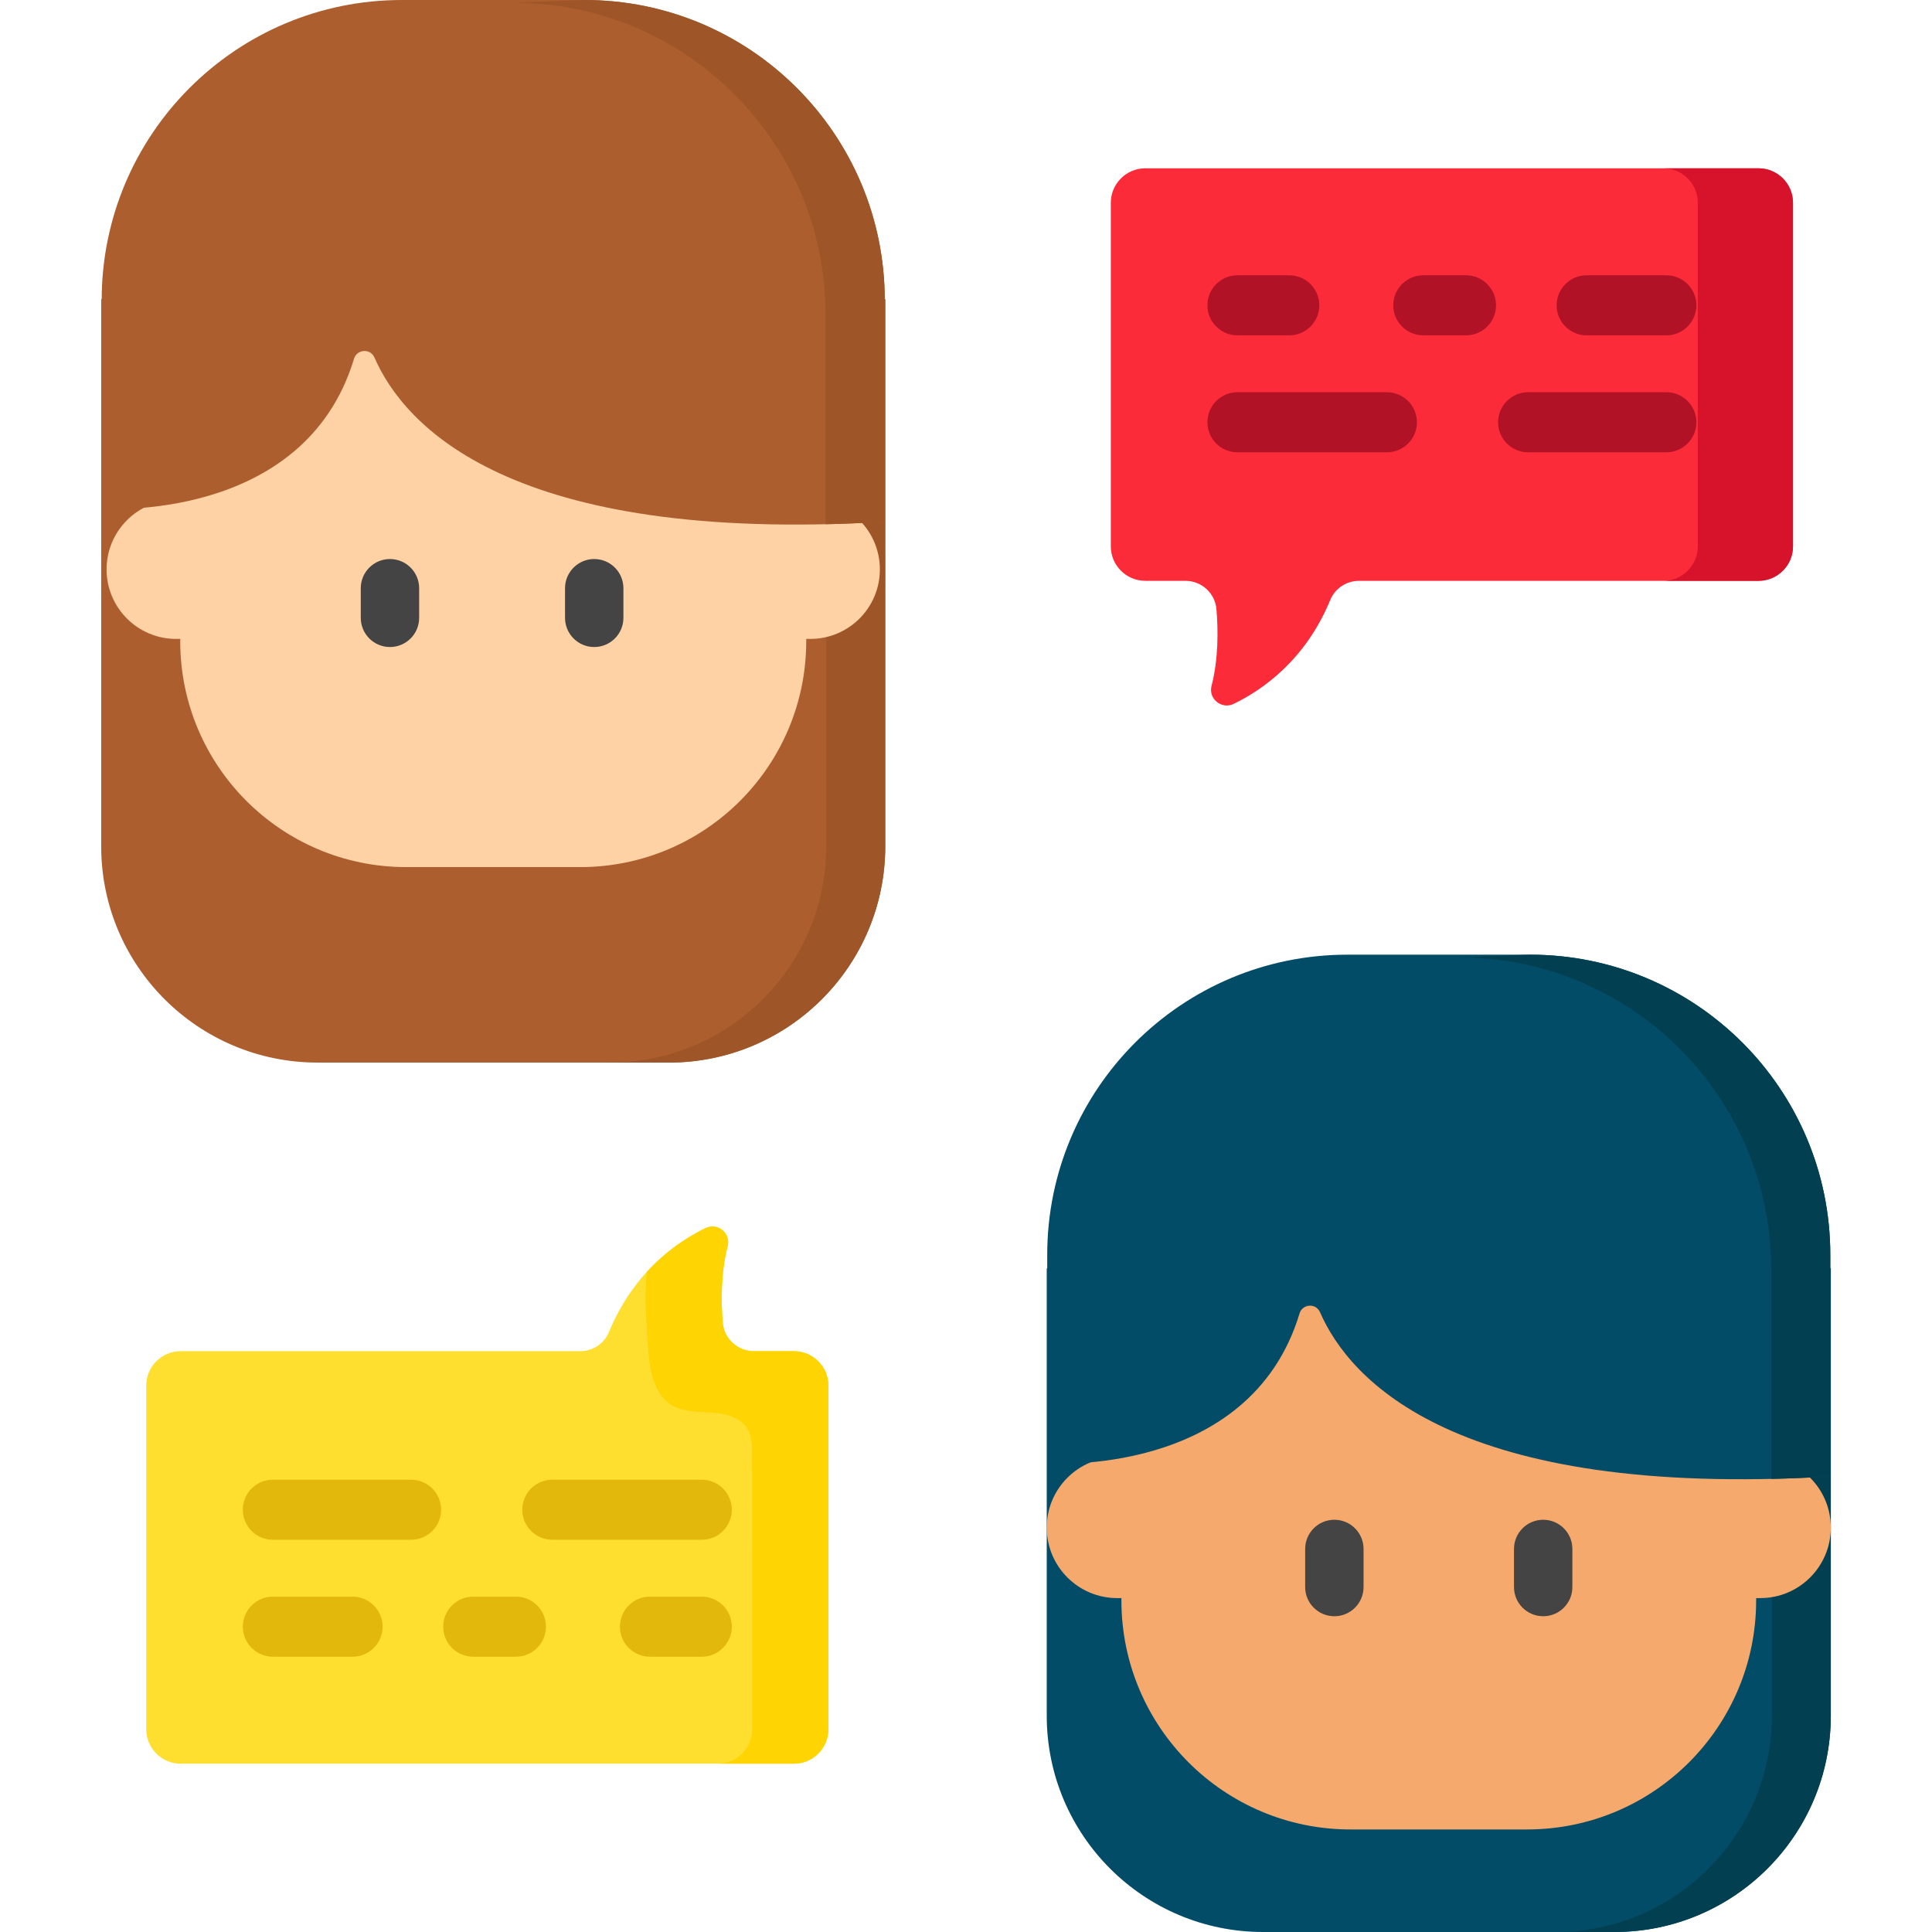 <svg id="Capa_1" enable-background="new 0 0 512 512" height="512" viewBox="0 0 512 512" width="512" xmlns="http://www.w3.org/2000/svg"><path d="m466.044 44.601h-162.55c-5.013 0-9.115 4.102-9.115 9.115v91.093c0 5.013 4.102 9.115 9.115 9.115h10.646c4.28 0 7.872 3.265 8.232 7.53.461 5.467.551 13.138-1.306 20.335-.876 3.398 2.681 6.286 5.84 4.759 7.888-3.813 19.105-11.752 25.632-27.565 1.268-3.073 4.289-5.059 7.613-5.059h105.893c5.013 0 9.115-4.102 9.115-9.115v-91.093c0-5.013-4.102-9.115-9.115-9.115z" fill="#fb2b3a"/><path d="m475.159 53.718v91.09c0 5.014-4.1 9.115-9.115 9.115h-25.224c5.015 0 9.115-4.1 9.115-9.115v-91.09c0-5.014-4.1-9.115-9.115-9.115h25.224c5.015 0 9.115 4.101 9.115 9.115z" fill="#d6132b"/><g fill="#b21226"><path d="m441.6 88.872h-21.117c-4.396 0-7.959-3.563-7.959-7.959s3.563-7.959 7.959-7.959h21.117c4.396 0 7.959 3.563 7.959 7.959s-3.563 7.959-7.959 7.959z"/><path d="m388.502 88.872h-11.312c-4.396 0-7.959-3.563-7.959-7.959s3.563-7.959 7.959-7.959h11.312c4.396 0 7.959 3.563 7.959 7.959s-3.562 7.959-7.959 7.959z"/><path d="m341.667 88.872h-13.728c-4.396 0-7.959-3.563-7.959-7.959s3.563-7.959 7.959-7.959h13.728c4.396 0 7.959 3.563 7.959 7.959s-3.563 7.959-7.959 7.959z"/><path d="m441.6 119.863h-36.629c-4.396 0-7.959-3.563-7.959-7.959s3.563-7.959 7.959-7.959h36.629c4.396 0 7.959 3.563 7.959 7.959s-3.563 7.959-7.959 7.959z"/><path d="m367.541 119.863h-39.602c-4.396 0-7.959-3.563-7.959-7.959s3.563-7.959 7.959-7.959h39.602c4.396 0 7.959 3.563 7.959 7.959s-3.563 7.959-7.959 7.959z"/></g><path d="m47.868 467.398h162.55c5.013 0 9.115-4.102 9.115-9.115v-91.093c0-5.013-4.102-9.115-9.115-9.115h-10.646c-4.28 0-7.872-3.265-8.232-7.53-.461-5.467-.551-13.138 1.306-20.335.876-3.398-2.681-6.286-5.84-4.759-7.888 3.813-19.105 11.752-25.632 27.565-1.268 3.073-4.289 5.059-7.613 5.059h-105.893c-5.013 0-9.115 4.102-9.115 9.115v91.093c0 5.013 4.102 9.115 9.115 9.115z" fill="#fedf30"/><path d="m219.533 367.191v91.09c0 5.014-4.1 9.115-9.115 9.115h-20.196c5 0 9.114-4.1 9.114-9.115v-46.861c-.138-7.812.042-15.611-.097-23.423-.069-4.308.803-8.851-3.338-11.608-5.901-3.948-14.918-.014-20.044-5.79-4.419-4.973-4.003-13.88-4.516-20.071-.319-3.754-.457-8.519.069-13.464 5.278-5.762 10.998-9.392 15.597-11.608 3.158-1.538 6.718 1.357 5.832 4.751-1.856 7.203-1.759 14.877-1.302 20.335.36 4.266 3.948 7.535 8.228 7.535h10.652c5.016 0 9.116 4.1 9.116 9.114z" fill="#fed402"/><path d="m93.43 439.045h-21.118c-4.396 0-7.959-3.563-7.959-7.959s3.563-7.959 7.959-7.959h21.118c4.396 0 7.959 3.563 7.959 7.959s-3.563 7.959-7.959 7.959z" fill="#e2b80c"/><path d="m136.721 439.045h-11.311c-4.396 0-7.959-3.563-7.959-7.959s3.563-7.959 7.959-7.959h11.312c4.396 0 7.959 3.563 7.959 7.959-.001 4.396-3.564 7.959-7.96 7.959z" fill="#e2b80c"/><path d="m185.974 439.045h-13.728c-4.396 0-7.959-3.563-7.959-7.959s3.563-7.959 7.959-7.959h13.728c4.396 0 7.959 3.563 7.959 7.959s-3.563 7.959-7.959 7.959z" fill="#e2b80c"/><path d="m108.941 408.054h-36.629c-4.396 0-7.959-3.563-7.959-7.959s3.563-7.959 7.959-7.959h36.629c4.396 0 7.959 3.563 7.959 7.959s-3.563 7.959-7.959 7.959z" fill="#e2b80c"/><path d="m185.974 408.054h-39.602c-4.396 0-7.959-3.563-7.959-7.959s3.563-7.959 7.959-7.959h39.602c4.396 0 7.959 3.563 7.959 7.959s-3.563 7.959-7.959 7.959z" fill="#e2b80c"/><path d="m26.815 79.295v144.957c0 31.669 25.673 57.342 57.342 57.342h93.102c31.669 0 57.342-25.673 57.342-57.342v-144.957z" fill="#ac5e2e"/><path d="m234.604 79.293v144.96c0 31.671-25.677 57.343-57.343 57.343h-15.641c31.666 0 57.343-25.671 57.343-57.343v-144.96z" fill="#9e5528"/><path d="m214.75 132.472h-1.092v-53.177h-165.897v53.176h-1.092c-10.175 0-18.424 8.249-18.424 18.424 0 10.175 8.249 18.424 18.424 18.424h1.092v.59c0 33.07 26.808 59.878 59.878 59.878h46.14c33.07 0 59.878-26.808 59.878-59.878v-.59h1.092c10.175 0 18.424-8.249 18.424-18.424.001-10.175-8.248-18.423-18.423-18.423z" fill="#fed2a4"/><path d="m234.469 84.748v-5.19c0-43.938-35.619-79.558-79.558-79.558h-48.406c-43.939 0-79.558 35.62-79.558 79.559v55.234s53.661 4.036 66.866-39.706c.78-2.583 4.348-2.809 5.426-.336 7.795 17.875 35.658 49.522 135.23 43.521z" fill="#ac5e2e"/><path d="m234.469 79.556v58.715c-5.436.328-10.658.542-15.672.655v-55.506c0-22.835-9.259-43.508-24.222-58.477-14.969-14.963-35.642-24.221-58.477-24.221l18.809-.72c21.971 0 41.864 8.908 56.262 23.299 14.398 14.396 23.3 34.29 23.3 56.255z" fill="#9e5528"/><path d="m103.343 148.15c-4.273 0-7.737 3.463-7.737 7.737v7.844c0 4.273 3.463 7.737 7.737 7.737s7.737-3.463 7.737-7.737v-7.844c0-4.273-3.464-7.737-7.737-7.737z" fill="#444"/><path d="m157.475 148.15c-4.273 0-7.737 3.463-7.737 7.737v7.844c0 4.273 3.463 7.737 7.737 7.737 4.273 0 7.737-3.463 7.737-7.737v-7.844c-.001-4.273-3.464-7.737-7.737-7.737z" fill="#444"/><path d="m277.396 336.146v118.511c0 31.669 25.673 57.342 57.342 57.342h93.102c31.669 0 57.342-25.673 57.342-57.342v-118.511z" fill="#024c67"/><path d="m485.185 336.144v118.514c0 31.671-25.677 57.343-57.343 57.343h-15.642c31.666 0 57.343-25.671 57.343-57.343v-118.514z" fill="#024051"/><path d="m466.504 386.15h-1.107v-50.004h-168.213v50.004h-1.107c-10.317 0-18.681 8.364-18.681 18.681 0 10.317 8.364 18.681 18.681 18.681h1.107v.598c0 33.531 27.183 60.714 60.714 60.714h46.785c33.532 0 60.714-27.183 60.714-60.714v-.598h1.107c10.317 0 18.681-8.364 18.681-18.681 0-10.317-8.364-18.681-18.681-18.681z" fill="#f6a96c"/><path d="m485.05 337.748v-5.19c0-43.939-35.62-79.559-79.559-79.559h-48.406c-43.939 0-79.559 35.62-79.559 79.559v55.234s53.661 4.036 66.866-39.706c.78-2.583 4.348-2.809 5.426-.336 7.795 17.875 35.658 49.522 135.23 43.521v-53.523z" fill="#024c67"/><path d="m485.049 332.555v58.715c-5.436.328-10.658.542-15.672.655v-55.505c0-22.835-9.259-43.508-24.222-58.477-14.969-14.963-35.642-24.222-58.477-24.222l18.809-.72c21.971 0 41.864 8.908 56.262 23.299 14.398 14.397 23.3 34.29 23.3 56.255z" fill="#024051"/><path d="m353.62 402.752c-4.273 0-7.737 3.463-7.737 7.737v10.094c0 4.273 3.463 7.737 7.737 7.737s7.737-3.463 7.737-7.737v-10.094c-.001-4.274-3.464-7.737-7.737-7.737z" fill="#444"/><path d="m408.96 402.752c-4.273 0-7.737 3.463-7.737 7.737v10.094c0 4.273 3.463 7.737 7.737 7.737s7.737-3.463 7.737-7.737v-10.094c0-4.274-3.464-7.737-7.737-7.737z" fill="#444"/></svg>